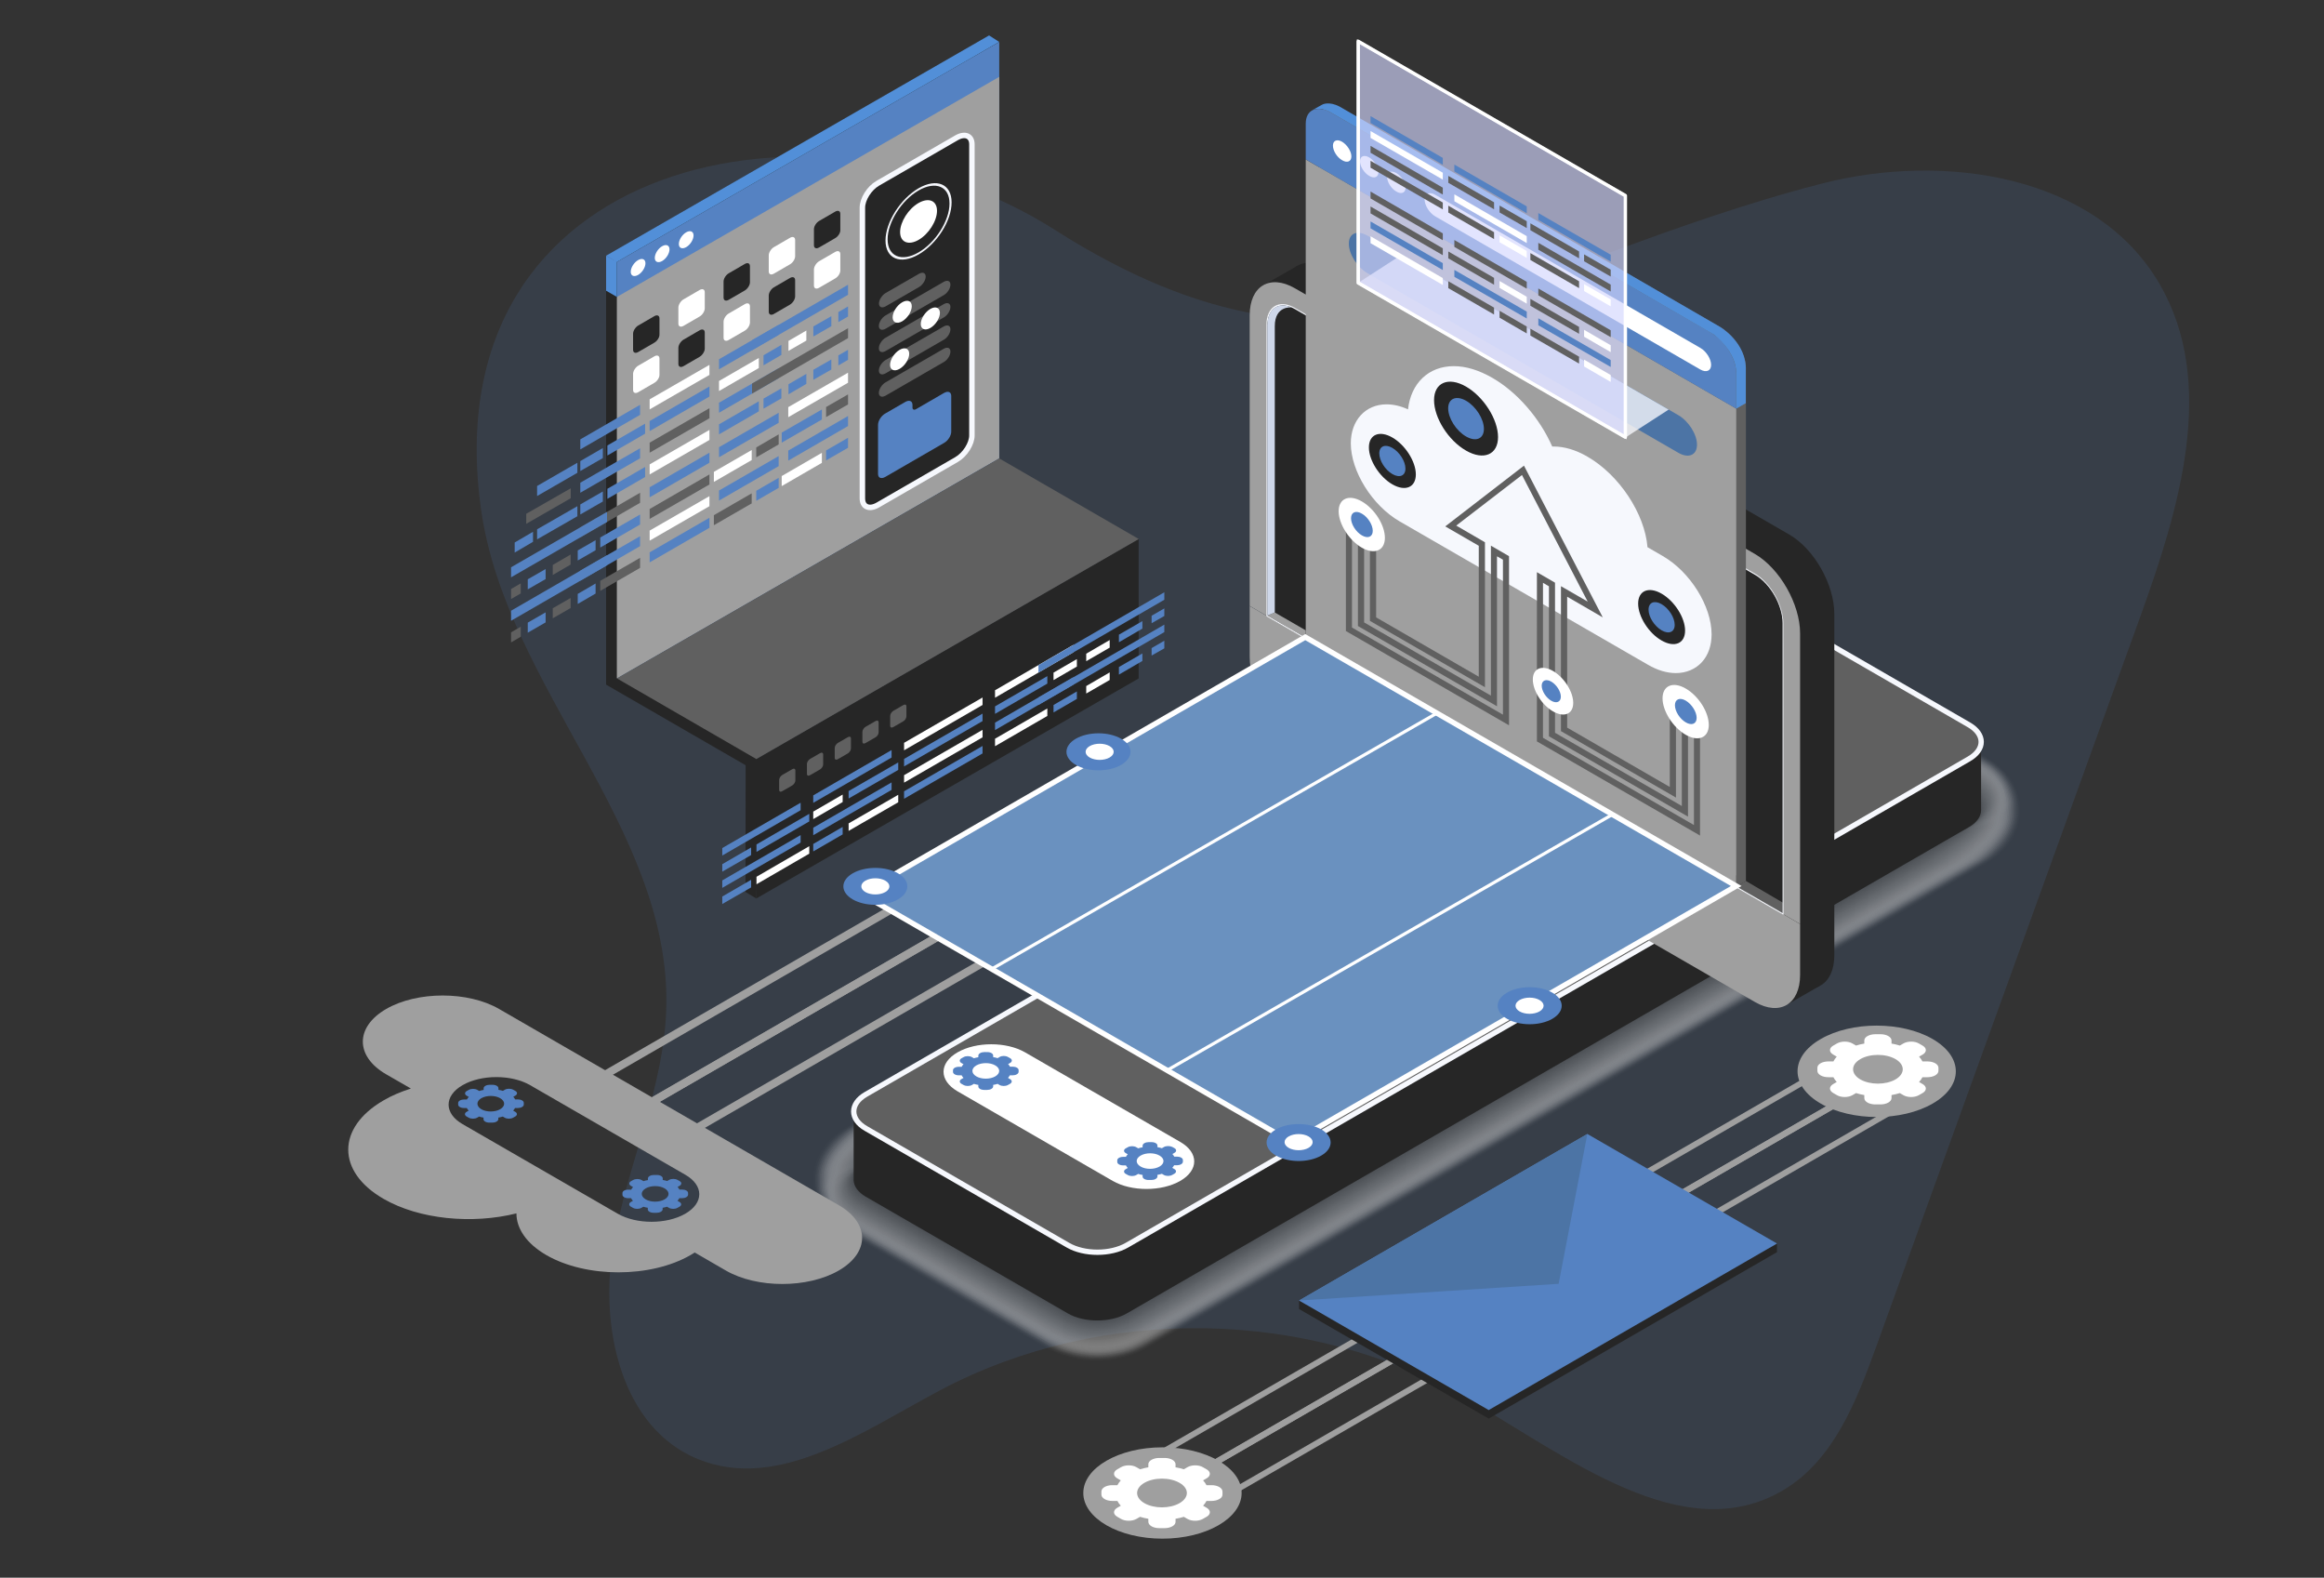 <svg version="1.1" id="Layer_1" xmlns="http://www.w3.org/2000/svg" x="0" y="0" viewBox="0 0 1990.4 1350.8" xml:space="preserve"><rect x="0" y="0" width="1990.4" height="1350.8" fill="#333333" stroke="none"/><style>.st43{fill:#606060}.st44{fill:#9f9f9f}.st45{fill:#fff}.st46{fill:#5582c2}.st47{fill:#262626}.st49{fill:#ced7e9}.st50{fill:#f6f8fd}.st53{fill:#4c74a5}</style><path d="M412 436.1c21.2 151.1 161.5 272.1 158.7 424.7-1.3 70.6-33.9 136.7-45.6 206.4-11.7 69.7 7.1 155.2 72.5 182 69.4 28.4 142.1-24.3 208.4-59.3 138.8-73.1 315-70 451.1 8.2 85.8 49.3 184.9 128.2 270.1 77.8 42.8-25.3 62.6-75.7 79.5-122.4 75.5-208.6 150.9-417.2 226.4-625.7 33.4-92.4 65.9-199.6 16.5-284.6-54.4-93.6-184.9-113-289.7-85.9-266.9 69-401 202.2-656.5 39.5C701 67.8 369.5 133.4 412 436.1z" opacity=".15" fill="#5582c2"/><g opacity=".5"><path d="M939.4 1165.9c-15.6 0-30.9-3.8-42.9-10.8l-173-99.9c-17.8-10.3-28.1-26.7-28.1-45.1 0-18.3 10.2-34.8 28.1-45.1L1084 757l360.5-208.2c12-6.9 27.2-10.8 42.9-10.8 15.6 0 30.9 3.8 42.9 10.8l173 99.9c17.8 10.3 28.1 26.7 28.1 45.1 0 18.3-10.2 34.8-28.1 45.1L1342.8 947l-360.5 208.2c-12.1 6.9-27.3 10.7-42.9 10.7z" fill="#fff" fill-opacity="0"/><path d="M1702.9 649.5c13.1 7.6 21.7 18.6 25.3 30.9 1.3 4.4 1.8 9.2 1.8 13.9 0 17.9-11 34.5-28.4 44.6l-334.7 193.3-25 14.4-359.8 207.7c-3.3 1.9-7.1 3.7-10.8 5.1-9.7 3.7-20.8 5.7-32 5.7-8.5 0-16.9-1.2-24.7-3.4-6.4-1.8-12.7-4.4-18.1-7.5l-172.7-99.7c-13.1-7.6-21.7-18.6-25.3-30.9-1.3-4.4-1.8-9.2-1.8-13.9 0-17.9 11-34.5 28.4-44.6L1060 771.8l25-14.4 359.8-207.7c3.3-1.9 7.1-3.7 10.8-5.1 9.7-3.7 20.8-5.7 32-5.7 8.5 0 16.9 1.2 24.7 3.4 6.4 1.8 12.7 4.4 18.1 7.5l172.5 99.7z" opacity=".024" fill="#fbfbfb"/><path d="M1702.5 650.2c13.1 7.6 21.3 18.7 24.7 30.9 1.2 4.3 1.5 9.1 1.5 13.7 0 17.4-11.9 34.3-28.8 44.1l-334 192.8-25 14.4-359 207.3c-3.2 1.9-7.1 3.7-10.7 5.1-9.7 3.7-20.7 5.7-31.9 5.7-8.5 0-16.8-1.2-24.6-3.4-6.2-1.7-12.8-4.5-18-7.5l-172.3-99.5c-13.1-7.6-21.3-18.7-24.7-30.9-1.2-4.3-1.5-9.1-1.5-13.7 0-17.4 11.9-34.3 28.8-44.1l334-192.8 25-14.4 359-207.3c3.2-1.9 7.1-3.7 10.7-5.1 9.7-3.7 20.7-5.7 31.9-5.7 8.5 0 16.8 1.2 24.6 3.4 6.2 1.7 12.8 4.5 18 7.5l172.3 99.5z" opacity=".049" fill="#f7f7f7"/><path d="M1702.1 650.9c13.2 7.6 20.9 18.8 24.1 30.8 1.1 4.2 1.1 9 1.1 13.5 0 17-12.7 34.1-29.2 43.6l-333.3 192.4-24.9 14.4-358.2 206.8c-3.1 1.8-7.2 3.8-10.7 5.1-9.7 3.7-20.6 5.7-31.8 5.7-8.5 0-16.8-1.3-24.5-3.5-6-1.7-12.9-4.6-17.9-7.6l-172-99.1c-13.2-7.6-20.9-18.8-24.1-30.8-1.1-4.2-1.1-9-1.1-13.5 0-17 12.7-34.1 29.2-43.6l333.3-192.4 24.9-14.4 358.2-206.8c3.1-1.8 7.2-3.8 10.7-5.1 9.7-3.7 20.6-5.7 31.8-5.7 8.5 0 16.8 1.3 24.5 3.5 6 1.7 12.9 4.6 17.9 7.6l172 99.1z" opacity=".073" fill="#f3f3f3"/><path d="M1701.6 651.7c13.2 7.6 20.6 18.9 23.4 30.8 1 4.1.8 9 .8 13.4 0 16.6-13.5 33.8-29.6 43.1l-332.5 192-24.8 14.3-357.4 206.3c-3 1.8-7.2 3.8-10.7 5.1-9.6 3.7-20.6 5.8-31.7 5.7-8.5 0-16.8-1.3-24.5-3.6-5.9-1.7-12.9-4.8-17.9-7.6l-171.5-99c-13.2-7.6-20.6-18.9-23.4-30.8-1-4.1-.8-9-.8-13.4 0-16.6 13.5-33.8 29.6-43.1l332.5-192 24.8-14.3 357.4-206.3c3-1.8 7.2-3.8 10.7-5.1 9.6-3.7 20.6-5.8 31.7-5.7 8.5 0 16.8 1.3 24.5 3.6 5.9 1.7 12.9 4.8 17.9 7.6l171.5 99z" opacity=".098" fill="#efefef"/><path d="M1701.2 652.4c13.2 7.6 20.2 18.9 22.8 30.7.9 4 .5 8.9.5 13.2 0 16.1-14.3 33.6-30 42.7l-331.8 191.6-24.8 14.3-356.6 205.9c-3 1.7-7.3 3.8-10.6 5.1-9.6 3.7-20.5 5.8-31.7 5.7-8.5-.1-16.7-1.4-24.4-3.6-5.7-1.7-13-4.9-17.8-7.6l-171.2-98.8c-13.2-7.6-20.2-18.9-22.8-30.7-.9-4-.5-8.9-.5-13.2 0-16.1 14.3-33.6 30-42.7l331.8-191.6 24.8-14.3 356.6-205.9c3-1.7 7.3-3.8 10.6-5.1 9.6-3.7 20.5-5.8 31.7-5.7 8.5.1 16.7 1.4 24.4 3.6 5.7 1.7 13 4.9 17.8 7.6l171.2 98.8z" opacity=".122" fill="#ececec"/><path d="M1700.8 653.2c13.2 7.6 19.8 19 22.2 30.7.8 3.9.2 8.8.2 13 0 15.7-15.2 33.4-30.4 42.2l-331.1 191.1-24.7 14.3-355.8 205.4c-2.9 1.7-7.4 3.9-10.6 5.1-9.5 3.7-20.5 5.8-31.6 5.7-8.4-.1-16.7-1.4-24.3-3.7-5.5-1.6-13.1-5-17.7-7.7l-171-98.5c-13.2-7.6-19.8-19-22.2-30.7-.8-3.9-.2-8.8-.2-13 0-15.7 15.2-33.4 30.4-42.2l331.1-191.1 24.7-14.3 355.8-205.4c2.9-1.7 7.4-3.9 10.6-5.1 9.5-3.7 20.5-5.8 31.6-5.7 8.4.1 16.7 1.4 24.3 3.7 5.5 1.6 13.1 5 17.7 7.7l171 98.5z" opacity=".146" fill="#e8e8e8"/><path d="M1700.4 653.9c13.3 7.7 19.4 19.1 21.5 30.7.7 3.8-.2 8.8-.2 12.8 0 15.2-16 33.2-30.8 41.7l-330.3 190.7-24.7 14.3-355 205c-2.8 1.6-7.4 3.9-10.6 5.2-9.5 3.7-20.4 5.8-31.5 5.7-8.4-.1-16.7-1.5-24.2-3.7-5.4-1.6-13.1-5.1-17.7-7.7l-170.4-98.4c-13.3-7.7-19.4-19.1-21.5-30.7-.7-3.8.2-8.8.2-12.8 0-15.2 16-33.2 30.8-41.7l330.3-190.7 24.7-14.2 355-205c2.8-1.6 7.4-3.9 10.6-5.2 9.5-3.7 20.4-5.8 31.5-5.7 8.4.1 16.7 1.5 24.2 3.7 5.4 1.6 13.1 5.1 17.7 7.7l170.4 98.3z" opacity=".171" fill="#e4e4e4"/><path d="M1699.9 654.7c13.3 7.7 19 19.1 20.9 30.6.6 3.7-.5 8.7-.5 12.6 0 14.8-16.8 32.9-31.2 41.2l-329.6 190.3-24.6 14.2-354.3 204.5c-2.7 1.6-7.5 4-10.5 5.2-9.5 3.7-20.4 5.8-31.4 5.7-8.4-.1-16.6-1.6-24.2-3.8-5.2-1.6-13.2-5.2-17.6-7.8l-170-98.2c-13.3-7.7-19-19.1-20.9-30.6-.6-3.7.5-8.7.5-12.6 0-14.8 16.8-32.9 31.2-41.2l329.6-190.3 24.6-14.2 354.3-204.5c2.7-1.6 7.5-4 10.5-5.2 9.5-3.7 20.4-5.8 31.4-5.7 8.4.1 16.6 1.6 24.2 3.8 5.2 1.6 13.2 5.2 17.6 7.8l170 98.2z" opacity=".195" fill="#e0e0e0"/><path d="M1699.5 655.4c13.3 7.7 18.6 19.2 20.3 30.6.5 3.6-.8 8.6-.8 12.4 0 14.3-17.6 32.7-31.5 40.7l-329 189.9-24.6 14.2-353.5 204.1c-2.6 1.5-7.6 4-10.5 5.2-9.4 3.7-20.3 5.9-31.3 5.7-8.4-.1-16.6-1.6-24.1-3.9-5.1-1.5-13.3-5.3-17.5-7.8l-169.6-97.9c-13.3-7.7-18.6-19.2-20.3-30.6-.5-3.6.8-8.6.8-12.4 0-14.3 17.6-32.7 31.5-40.7L1068.3 775l24.6-14.2 353.5-204.1c2.6-1.5 7.6-4 10.5-5.2 9.4-3.7 20.3-5.9 31.3-5.7 8.4.1 16.6 1.6 24.1 3.9 5.1 1.5 13.3 5.3 17.5 7.8l169.7 97.9z" opacity=".22" fill="#dcdcdc"/><path d="M1699.1 656.2c13.3 7.7 18.2 19.2 19.6 30.5.5 3.5-1.1 8.6-1.1 12.2 0 13.9-18.4 32.5-31.9 40.3l-328.1 189.5-24.5 14.2-352.7 203.6c-2.5 1.5-7.6 4-10.5 5.2-9.4 3.7-20.3 5.9-31.3 5.7-8.4-.1-16.6-1.7-24-3.9-4.9-1.5-13.3-5.4-17.5-7.8L727.8 1048c-13.3-7.7-18.2-19.2-19.6-30.5-.5-3.5 1.1-8.6 1.1-12.2 0-13.9 18.4-32.5 31.9-40.3l328.1-189.5 24.5-14.2 352.7-203.6c2.6-1.5 7.6-4 10.5-5.2 9.4-3.7 20.3-5.9 31.3-5.7 8.4.1 16.6 1.7 24 3.9 4.9 1.5 13.3 5.4 17.5 7.8l169.3 97.7z" opacity=".244" fill="#d8d8d8"/><path d="M1698.6 656.9c13.3 7.7 19.9 19.2 19 30.5 1 3.3-1.5 8.5-1.5 12.1 0 13.4-19.3 32.2-32.3 39.8l-327.4 189-24.5 14.1L980 1145.6c-2.5 1.4-7.7 4.1-10.4 5.2-9.3 3.7-20.2 5.9-31.2 5.7-8.4-.1-16.5-1.7-24-4-4.7-1.5-13.4-5.6-17.4-7.9l-168.9-97.5c-13.3-7.7-19.9-19.2-19-30.5-1-3.3 1.5-8.5 1.5-12.1 0-13.4 19.3-32.2 32.3-39.8l327.4-189 24.5-14.1 351.9-203.2c2.5-1.4 7.7-4.1 10.4-5.2 9.3-3.7 20.2-5.9 31.2-5.7 8.4.1 16.5 1.7 24 4 4.7 1.5 13.4 5.6 17.4 7.9l168.9 97.5z" opacity=".268" fill="#d4d4d4"/><path d="M1698.2 657.6c13.4 7.7 19.7 19.2 18.4 30.4 1 3.2-1.8 8.4-1.8 11.9 0 13-20.1 32-32.7 39.3l-326.7 188.6-24.4 14.1-351.1 202.7c-2.4 1.4-7.7 4.1-10.4 5.2-9.3 3.7-20.1 5.9-31.1 5.8-8.4-.1-16.5-1.8-23.9-4.1-4.6-1.4-13.5-5.7-17.4-7.9l-168.5-97.3c-13.4-7.7-19.7-19.2-18.4-30.4-1-3.2 1.8-8.4 1.8-11.9 0-13 20.1-32 32.7-39.3l326.7-188.6 24.4-14.1L1447 559.3c2.4-1.4 7.7-4.1 10.4-5.2 9.3-3.7 20.1-5.9 31.1-5.8 8.4.1 16.5 1.8 23.9 4.1 4.6 1.4 13.5 5.7 17.4 7.9l168.4 97.3z" opacity=".293" fill="#d0d0d0"/><path d="M1697.8 658.4c13.4 7.7 19.5 19.3 17.7 30.4.9 3.1-2.1 8.4-2.1 11.7 0 12.5-20.9 31.8-33.1 38.8l-325.9 188.2-24.3 14.1-350.3 202.3c-2.3 1.3-7.8 4.2-10.4 5.2-9.3 3.7-20.1 5.9-31 5.8-8.3-.1-16.4-1.8-23.8-4.1-4.4-1.4-13.6-5.8-17.3-7.9l-168.1-97.1c-13.4-7.7-19.5-19.3-17.7-30.4-.9-3.1 2.1-8.4 2.1-11.7 0-12.5 20.9-31.8 33.1-38.8l325.9-188.2 24.3-14.1 350.3-202.3c2.3-1.3 7.8-4.2 10.4-5.2 9.3-3.7 20.1-5.9 31-5.8 8.3.1 16.4 1.8 23.8 4.1 4.4 1.4 13.6 5.8 17.3 7.9l168.1 97.1z" opacity=".317" fill="#cdcdcd"/><path d="M1697.4 659.1c13.4 7.7 19.3 19.4 17.1 30.4.9 3-2.5 8.3-2.5 11.5 0 12.1-21.7 31.6-33.5 38.3l-325.2 187.8-24.3 14-349.5 201.8c-2.2 1.3-7.9 4.2-10.3 5.2-9.2 3.8-20 6-30.9 5.8-8.3-.2-16.4-1.9-23.7-4.2-4.3-1.4-13.6-5.9-17.2-8l-167.8-96.9c-13.4-7.7-19.3-19.4-17.1-30.4-.9-3 2.5-8.3 2.5-11.5 0-12.1 21.7-31.6 33.5-38.3l325.2-187.8 24.3-14L1447.5 561c2.2-1.3 7.9-4.2 10.3-5.2 9.2-3.8 20-6 30.9-5.8 8.3.2 16.4 1.9 23.7 4.2 4.3 1.4 13.6 5.9 17.2 8l167.8 96.9z" opacity=".342" fill="#c9c9c9"/><path d="M1696.9 659.9c13.4 7.7 19.1 19.4 16.5 30.3.9 2.9-2.8 8.2-2.8 11.3 0 11.6-22.5 31.3-33.9 37.8l-324.5 187.3-24.2 14L979.3 1142c-2.1 1.2-7.9 4.2-10.3 5.2-9.2 3.8-20 6-30.9 5.8-8.3-.2-16.4-1.9-23.7-4.3-4.1-1.3-13.7-6-17.2-8l-167.4-96.6c-13.4-7.7-19.1-19.4-16.5-30.3-.9-2.9 2.8-8.2 2.8-11.3 0-11.6 22.5-31.3 33.9-37.9l324.5-187.3 24.2-14L1447.5 562c2.1-1.2 7.9-4.2 10.3-5.2 9.2-3.8 20-6 30.9-5.8 8.3.2 16.4 1.9 23.7 4.3 4.1 1.3 13.7 6 17.2 8l167.3 96.6z" opacity=".366" fill="#c5c5c5"/><path d="M1696.5 660.6c13.4 7.8 18.9 19.5 15.8 30.3.8 2.8-3.1 8.2-3.1 11.1 0 11.2-23.4 31.1-34.2 37.4l-323.7 186.9-24.2 14-348 200.9c-2.1 1.2-8 4.3-10.3 5.2-9.2 3.8-19.9 6-30.8 5.8-8.3-.2-16.3-2-23.6-4.3-3.9-1.3-13.8-6.1-17.1-8l-167-96.4c-13.4-7.8-18.9-19.5-15.8-30.3-.8-2.8 3.1-8.2 3.1-11.1 0-11.2 23.4-31.1 34.2-37.4l323.7-186.9 24.2-14 348-200.9c2.1-1.2 8-4.3 10.3-5.2 9.2-3.8 19.9-6 30.8-5.8 8.3.2 16.3 2 23.6 4.3 3.9 1.3 13.8 6.1 17.1 8l167 96.4z" opacity=".39" fill="#c1c1c1"/><path d="M1696.1 661.4c13.5 7.8 18.7 19.6 15.2 30.2.8 2.6-3.4 8.1-3.4 10.9 0 10.7-24.2 30.9-34.6 36.9l-323 186.5-24.1 13.9L979 1140.2c-2 1.1-8 4.3-10.2 5.2-9.1 3.8-19.9 6-30.7 5.8-8.3-.2-16.3-2-23.5-4.4-3.8-1.2-13.8-6.2-17-8.1L731 1042.5c-13.5-7.8-18.7-19.6-15.2-30.2-.8-2.6 3.4-8.1 3.4-10.9 0-10.7 24.2-30.9 34.6-36.9l323-186.5 24.1-13.9 347.2-200.4c2-1.1 8-4.3 10.2-5.2 9.1-3.8 19.9-6 30.7-5.8 8.3.2 16.3 2 23.5 4.4 3.8 1.2 13.8 6.2 17 8.1l166.6 96.2z" opacity=".415" fill="#bdbdbd"/><path d="M1695.6 662.1c13.5 7.8 18.5 19.6 14.6 30.2.8 2.5-3.8 8-3.8 10.8 0 10.3-25 30.6-35 36.4l-322.3 186.1-24.1 13.9-346.4 200c-1.9 1.1-8.1 4.4-10.2 5.3-9.1 3.8-19.8 6-30.6 5.8-8.3-.2-16.2-2.1-23.4-4.5-3.6-1.2-13.9-6.3-17-8.1l-166.2-96c-13.5-7.8-18.5-19.6-14.6-30.2-.8-2.5 3.8-8 3.8-10.8 0-10.3 25-30.6 35-36.4l322.3-186.1 24.1-13.9 346.4-200c1.9-1.1 8.1-4.4 10.2-5.3 9.1-3.8 19.8-6 30.6-5.8 8.3.2 16.2 2.1 23.4 4.5 3.6 1.2 13.9 6.3 17 8.1l166.2 96z" opacity=".439" fill="#b9b9b9"/><path d="M1695.2 662.8c13.5 7.8 18.3 19.7 13.9 30.1.7 2.4-4.1 8-4.1 10.6 0 9.8-25.8 30.4-35.4 35.9L1348.1 925l-24 13.9-345.6 199.5c-1.8 1-8.2 4.4-10.2 5.3-9 3.8-19.7 6.1-30.5 5.8-8.3-.2-16.2-2.1-23.4-4.5-3.4-1.2-14-6.5-16.9-8.2L731.6 1041c-13.5-7.8-18.3-19.7-13.9-30.1-.7-2.4 4.1-8 4.1-10.6 0-9.8 25.8-30.4 35.4-35.9l321.5-185.6 24-13.9 345.6-199.5c1.8-1 8.2-4.4 10.2-5.3 9-3.8 19.7-6.1 30.5-5.8 8.3.2 16.2 2.1 23.4 4.5 3.4 1.2 14 6.5 16.9 8.2l165.9 95.8z" opacity=".463" fill="#b5b5b5"/><path d="M1694.8 663.6c13.5 7.8 18.1 19.8 13.3 30.1.7 2.3-4.4 7.9-4.4 10.4 0 9.4-26.7 30.2-35.8 35.4l-320.8 185.2-24 13.8-344.8 199.1c-1.7 1-8.2 4.5-10.1 5.3-9 3.8-19.7 6.1-30.5 5.8-8.2-.2-16.2-2.2-23.3-4.6-3.3-1.1-14-6.6-16.8-8.2l-165.5-95.5c-13.5-7.8-18.1-19.8-13.3-30.1-.7-2.3 4.4-7.9 4.4-10.4 0-9.4 26.7-30.2 35.8-35.4l320.8-185.2 24-13.8 344.8-199.1c1.7-1 8.2-4.5 10.1-5.3 9-3.8 19.7-6.1 30.5-5.8 8.2.2 16.2 2.2 23.3 4.6 3.3 1.1 14 6.6 16.8 8.2l165.5 95.5z" opacity=".488" fill="#b1b1b1"/><path d="M1694.4 664.3c13.5 7.8 17.9 19.8 12.7 30.1.7 2.2-4.7 7.8-4.7 10.2 0 8.9-27.5 29.9-36.2 35L1346 924.3l-23.9 13.8-344 198.6c-1.6.9-8.3 4.5-10.1 5.3-9 3.8-19.6 6.1-30.4 5.8-8.2-.2-16.1-2.2-23.2-4.7-3.1-1.1-14.1-6.7-16.8-8.2l-165.1-95.3c-13.5-7.8-17.9-19.8-12.7-30.1-.7-2.2 4.7-7.8 4.7-10.2 0-8.9 27.5-29.9 36.2-35l320.1-184.8 23.9-13.8 344-198.6c1.6-.9 8.3-4.5 10.1-5.3 9-3.8 19.6-6.1 30.4-5.8 8.2.2 16.1 2.2 23.2 4.7 3.1 1.1 14.1 6.7 16.8 8.2l165.2 95.4z" opacity=".512" fill="#aeaeae"/><path d="M1693.9 665.1c13.6 7.8 17.7 19.9 12 30 .6 2.1-5.1 7.8-5.1 10 0 8.5-28.3 29.7-36.6 34.5L1345 924l-23.8 13.8L978 1136c-1.6.9-8.3 4.5-10.1 5.3-8.9 3.8-19.6 6.1-30.3 5.8-8.2-.2-16.1-2.3-23.2-4.7-3-1-14.2-6.8-16.7-8.3L733 1039c-13.6-7.8-17.7-19.9-12-30-.6-2.1 5.1-7.8 5.1-10 0-8.5 28.3-29.7 36.6-34.5L1081.8 780l23.8-13.8L1448.8 568c1.6-.9 8.3-4.5 10.1-5.3 8.9-3.8 19.6-6.1 30.3-5.8 8.2.2 16.1 2.3 23.2 4.7 3 1 14.2 6.8 16.7 8.3l164.8 95.2z" opacity=".537" fill="#aaa"/><path d="M1693.5 665.8c13.6 7.8 17.5 20 11.4 30 .6 2-5.4 7.7-5.4 9.8 0 8.1-29.1 29.5-36.9 34l-318.6 184-23.8 13.7L977.7 1135c-1.5.9-8.4 4.6-10 5.3-8.9 3.8-19.5 6.2-30.2 5.8-8.2-.3-16.1-2.3-23.1-4.8-2.8-1-14.2-6.9-16.6-8.3l-164.4-94.9c-13.6-7.8-17.5-20-11.4-30-.6-2 5.4-7.7 5.4-9.8 0-8.1 29.1-29.5 36.9-34l318.6-183.9 23.8-13.7L1449.1 569c1.5-.9 8.4-4.6 10.1-5.3 8.9-3.8 19.5-6.2 30.2-5.8 8.2.3 16.1 2.3 23.1 4.8 2.8 1 14.2 6.9 16.6 8.3l164.4 94.8z" opacity=".561" fill="#a6a6a6"/><path d="M1693.1 666.6c13.6 7.9 17.3 20 10.8 29.9.6 1.9-5.7 7.6-5.7 9.6 0 7.6-29.9 29.3-37.3 33.5L1343 923.1l-23.7 13.7-341.7 197.3c-1.4.8-8.5 4.6-10 5.3-8.8 3.8-19.5 6.2-30.1 5.8-8.2-.3-16-2.4-23-4.8-2.6-.9-14.3-7-16.6-8.3l-164-94.7c-13.6-7.9-17.3-20-10.8-29.9-.6-1.9 5.7-7.6 5.7-9.6 0-7.6 29.9-29.3 37.3-33.5L1084 780.9l23.7-13.7 341.7-197.3c1.4-.8 8.5-4.6 10-5.3 8.8-3.8 19.5-6.2 30.1-5.8 8.2.3 16 2.4 23 4.8 2.6.9 14.3 7 16.6 8.3l164 94.7z" opacity=".585" fill="#a2a2a2"/><path d="M1692.6 667.3c13.6 7.9 17.1 20.1 10.1 29.9.5 1.8-6 7.6-6 9.5 0 7.2-30.8 29-37.7 33l-317.1 183.1-23.7 13.7-340.9 196.8c-1.3.8-8.5 4.7-10 5.3-8.8 3.8-19.4 6.2-30.1 5.8-8.2-.3-16-2.4-22.9-4.9-2.5-.9-14.4-7.1-16.5-8.4l-163.6-94.5c-13.6-7.9-17.1-20.1-10.1-29.9-.5-1.8 6-7.6 6-9.5 0-7.2 30.8-29 37.7-33l317.2-183 23.7-13.7 340.9-196.8c1.3-.8 8.5-4.7 10-5.3 8.8-3.8 19.4-6.2 30.1-5.8 8.2.3 16 2.4 22.9 4.9 2.5.9 14.4 7.1 16.5 8.4l163.5 94.4z" opacity=".61" fill="#9e9e9e"/><path d="M1692.2 668c13.7 7.9 16.9 20.2 9.5 29.8.5 1.7-6.4 7.5-6.4 9.3 0 6.7-31.6 28.8-38.1 32.6l-316.4 182.7-23.6 13.6-340.1 196.4c-1.2.7-8.6 4.7-9.9 5.3-8.8 3.8-19.4 6.2-30 5.8-8.2-.3-15.9-2.5-22.9-5-2.3-.8-14.5-7.2-16.5-8.4l-163.2-94.2c-13.7-7.9-16.9-20.2-9.5-29.8-.5-1.7 6.4-7.5 6.4-9.3 0-6.7 31.6-28.8 38.1-32.6L1086 781.6l23.6-13.6 340.1-196.4c1.2-.7 8.6-4.7 10-5.3 8.8-3.8 19.4-6.2 30-5.8 8.2.3 15.9 2.5 22.9 5 2.3.8 14.5 7.2 16.5 8.4l163.1 94.1z" opacity=".634" fill="#9a9a9a"/><path d="M1691.8 668.8c13.7 7.9 16.7 20.2 8.9 29.8.5 1.5-6.7 7.4-6.7 9.1 0 6.3-32.4 28.6-38.5 32.1L1339.8 922l-23.6 13.6-339.3 195.9c-1.2.7-8.6 4.8-9.9 5.3-8.7 3.8-19.3 6.2-29.9 5.9-8.1-.3-15.9-2.5-22.8-5-2.2-.8-14.5-7.4-16.4-8.4l-162.8-94c-13.7-7.9-16.7-20.2-8.9-29.8-.5-1.5 6.7-7.4 6.7-9.1 0-6.3 32.4-28.6 38.5-32.1L1087 782l23.6-13.6 339.3-195.9c1.2-.7 8.6-4.8 9.9-5.3 8.7-3.8 19.3-6.2 29.9-5.9 8.1.3 15.9 2.5 22.8 5 2.2.8 14.5 7.4 16.4 8.4l162.9 94.1z" opacity=".658" fill="#969696"/><path d="M1691.4 669.5c13.7 7.9 16.5 20.3 8.2 29.8.4 1.4-7 7.4-7 8.9 0 5.8-33.2 28.3-38.9 31.6l-314.9 181.8-23.5 13.6-338.5 195.5c-1.1.6-8.7 4.8-9.9 5.3-8.7 3.8-19.2 6.3-29.8 5.9-8.1-.3-15.8-2.6-22.7-5.1-2-.7-14.6-7.5-16.3-8.5l-162.5-93.8c-13.7-7.9-16.5-20.3-8.2-29.8-.4-1.4 7-7.4 7-8.9 0-5.8 33.2-28.3 38.9-31.6l314.9-181.8 23.5-13.6 338.5-195.4c1.1-.6 8.7-4.8 9.9-5.3 8.7-3.8 19.2-6.3 29.8-5.9 8.1.3 15.8 2.6 22.7 5.1 2 .7 14.6 7.5 16.3 8.5l162.5 93.7z" opacity=".683" fill="#929292"/><path d="M1690.9 670.3c13.7 7.9 16.3 20.3 7.6 29.7.4 1.3-7.3 7.3-7.3 8.7 0 5.4-34 28.1-39.3 31.1l-314.2 181.4-23.5 13.5-337.7 195c-1 .6-8.8 4.9-9.9 5.3-8.7 3.8-19.2 6.3-29.7 5.9-8.1-.3-15.8-2.6-22.6-5.2-1.9-.7-14.7-7.6-16.3-8.5l-162.1-93.6c-13.7-7.9-16.3-20.3-7.6-29.7-.4-1.3 7.3-7.3 7.3-8.7 0-5.4 34-28.1 39.3-31.1l314.2-181.4 23.5-13.5 337.7-195c1-.6 8.8-4.9 9.9-5.3 8.7-3.8 19.2-6.3 29.7-5.9 8.1.3 15.8 2.6 22.6 5.2 1.9.7 14.7 7.6 16.3 8.5l162.1 93.6z" opacity=".707" fill="#8f8f8f"/><path d="M1690.5 671c13.7 7.9 16.1 20.4 7 29.7.4 1.2-7.7 7.2-7.7 8.5 0 4.9-34.9 27.9-39.7 30.6l-313.5 181-23.4 13.5-337 194.5c-.9.5-8.8 4.9-9.8 5.4-8.6 3.8-19.1 6.3-29.7 5.9-8.1-.3-15.8-2.7-22.6-5.2-1.7-.6-14.7-7.7-16.2-8.5L736.3 1033c-13.7-7.9-16.1-20.4-7-29.7-.4-1.2 7.7-7.2 7.7-8.5 0-4.9 34.9-27.9 39.7-30.6l313.5-181 23.4-13.5 337-194.5c.9-.5 8.8-4.9 9.8-5.4 8.6-3.8 19.1-6.3 29.7-5.9 8.1.3 15.8 2.7 22.6 5.2 1.7.6 14.7 7.7 16.2 8.5l161.6 93.4z" opacity=".732" fill="#8b8b8b"/><path d="M1690.1 671.8c13.8 7.9 16 20.5 6.3 29.6.3 1.1-8 7.2-8 8.3 0 4.5-35.7 27.6-40 30.2l-312.7 180.6-23.3 13.5-336.3 194c-.8.5-8.9 5-9.8 5.4-8.6 3.8-19.1 6.3-29.6 5.9-8.1-.3-15.7-2.7-22.5-5.3-1.5-.6-14.8-7.8-16.1-8.6l-161.3-93.1c-13.8-7.9-16-20.5-6.3-29.6-.3-1.1 8-7.2 8-8.3 0-4.5 35.7-27.6 40-30.2l312.7-180.6 23.3-13.5L1450.7 576c.8-.5 8.9-5 9.8-5.4 8.6-3.8 19.1-6.3 29.6-5.9 8.1.3 15.7 2.7 22.5 5.3 1.5.6 14.8 7.8 16.1 8.6l161.4 93.2z" opacity=".756" fill="#878787"/><path d="M1689.6 672.5c13.8 8 15.8 20.5 5.7 29.6.3 1-8.3 7.1-8.3 8.2 0 4-36.5 27.4-40.4 29.7l-312 180.1-23.3 13.4-335.4 193.6c-.7.4-8.9 5-9.8 5.4-8.5 3.8-19 6.3-29.5 5.9-8.1-.4-15.7-2.8-22.4-5.4-1.4-.5-14.9-7.9-16.1-8.6l-161-92.9c-13.8-8-15.8-20.5-5.7-29.6-.3-1 8.3-7.1 8.3-8.2 0-4 36.5-27.4 40.4-29.7l312-180.1 23.3-13.4 335.4-193.6c.7-.4 8.9-5 9.8-5.4 8.5-3.8 19-6.3 29.5-5.9 8.1.4 15.7 2.8 22.4 5.4 1.4.5 14.9 7.9 16.1 8.6l161 92.9z" opacity=".78" fill="#838383"/><path d="M1689.2 673.2c13.8 8 15.6 20.6 5.1 29.5.3.9-8.6 7-8.6 8 0 3.6-37.3 27.2-40.8 29.2l-311.3 179.7-23.2 13.4-334.6 193.2c-.7.4-9 5.1-9.7 5.4-8.5 3.8-19 6.4-29.4 5.9-8.1-.4-15.6-2.8-22.4-5.4-1.2-.5-14.9-8-16-8.7l-160.6-92.7c-13.8-8-15.6-20.6-5.1-29.5-.3-.9 8.6-7 8.6-8 0-3.6 37.3-27.2 40.8-29.2l311.3-179.7 23.2-13.4 334.6-193.2c.7-.4 9-5.1 9.7-5.4 8.5-3.8 19-6.4 29.4-5.9 8.1.4 15.6 2.8 22.4 5.4 1.2.5 14.9 8 16 8.7l160.6 92.7z" opacity=".805" fill="#7f7f7f"/><path d="M1688.8 674c13.8 8 15.4 20.7 4.4 29.5.2.8-9 7-9 7.8 0 3.1-38.2 27-41.2 28.7l-310.5 179.3-23.2 13.4-333.8 192.7c-.6.3-9.1 5.1-9.7 5.4-8.5 3.9-18.9 6.4-29.4 5.9-8-.4-15.6-2.9-22.3-5.5-1.1-.4-15-8.2-15.9-8.7L738.1 1030c-13.8-8-15.4-20.7-4.4-29.5-.2-.8 9-7 9-7.8 0-3.1 38.2-27 41.2-28.7l310.5-179.3 23.2-13.4 333.8-192.7c.6-.3 9.1-5.1 9.7-5.4 8.5-3.9 18.9-6.4 29.4-5.9 8 .4 15.6 2.9 22.3 5.5 1.1.4 15 8.2 15.9 8.7l160.1 92.5z" opacity=".829" fill="#7b7b7b"/><path d="M1688.3 674.7c13.8 8 15.2 20.7 3.8 29.5.2.7-9.3 6.9-9.3 7.6 0 2.7-39 26.7-41.6 28.2l-309.8 178.9-23.1 13.4-333 192.3c-.5.3-9.1 5.2-9.7 5.4-8.4 3.9-18.8 6.4-29.3 5.9-8-.4-15.6-2.9-22.2-5.6-.9-.4-15.1-8.3-15.9-8.7l-159.8-92.3c-13.8-8-15.2-20.7-3.8-29.5-.2-.7 9.3-6.9 9.3-7.6 0-2.7 39-26.7 41.6-28.2l309.8-178.9 23.1-13.4 333-192.3c.5-.3 9.1-5.2 9.7-5.4 8.4-3.9 18.8-6.4 29.3-5.9 8 .4 15.6 2.9 22.2 5.6.9.4 15.1 8.3 15.9 8.7l159.8 92.3z" opacity=".854" fill="#777"/><path d="M1687.9 675.5c13.9 8 15 20.8 3.2 29.4.2.6-9.6 6.8-9.6 7.4 0 2.2-39.8 26.5-42 27.8l-309.1 178.4-23.1 13.3-332.2 191.8c-.4.2-9.2 5.2-9.6 5.4-8.4 3.9-18.8 6.4-29.2 5.9-8-.4-15.5-3-22.1-5.6-.8-.3-15.1-8.4-15.8-8.8L739 1028.4c-13.9-8-15-20.8-3.2-29.4-.2-.6 9.6-6.8 9.6-7.4 0-2.2 39.8-26.5 42-27.8l309.1-178.4 23.1-13.3 332.2-191.8c.4-.2 9.2-5.2 9.6-5.4 8.4-3.9 18.8-6.4 29.2-5.9 8 .4 15.5 3 22.1 5.6.8.3 15.1 8.4 15.8 8.8l159.4 92.1z" opacity=".878" fill="#737373"/><path d="M1687.5 676.2c13.9 8 14.8 20.9 2.5 29.4.1.4-9.9 6.8-9.9 7.2 0 1.8-40.6 26.3-42.4 27.3l-308.3 178-23 13.3-331.5 191.4c-.3.2-9.2 5.3-9.6 5.4-8.4 3.9-18.7 6.4-29.1 5.9-8-.4-15.5-3-22.1-5.7-.6-.2-15.2-8.5-15.7-8.8l-159.1-91.8c-13.9-8-14.8-20.9-2.5-29.4-.1-.4 9.9-6.8 9.9-7.2 0-1.8 40.6-26.3 42.4-27.3l308.3-178 23-13.3 331.5-191.4c.3-.2 9.2-5.3 9.6-5.4 8.4-3.9 18.7-6.4 29.1-5.9 8 .4 15.5 3 22.1 5.7.6.2 15.2 8.5 15.7 8.8l159.1 91.8z" opacity=".902" fill="#707070"/><path d="M1687.1 677c13.9 8 14.6 20.9 1.9 29.3.1.3-10.3 6.7-10.3 7 0 1.3-41.4 26-42.7 26.8l-307.6 177.6-23 13.3-330.7 190.9c-.2.1-9.3 5.3-9.6 5.4-8.3 3.9-18.7 6.5-29 5.9-8-.4-15.4-3.1-22-5.8-.5-.2-15.3-8.6-15.7-8.8L739.8 1027c-13.9-8-14.6-20.9-1.9-29.3-.1-.3 10.3-6.7 10.3-7 0-1.3 41.4-26 42.7-26.8l307.6-177.6 23-13.3 330.7-190.9c.2-.1 9.3-5.3 9.6-5.4 8.3-3.9 18.7-6.5 29-5.9 8 .4 15.4 3.1 22 5.8.5.2 15.3 8.6 15.7 8.8l158.6 91.6z" opacity=".927" fill="#6c6c6c"/><path d="M1686.6 677.7c13.9 8 14.4 21 1.3 29.3.1.2-10.6 6.6-10.6 6.9 0 .9-42.3 25.8-43.1 26.3l-306.9 177.2-22.9 13.2L974.5 1121c-.2.1-9.3 5.4-9.5 5.4-8.3 3.9-18.6 6.5-29 5.9-8-.4-15.4-3.1-21.9-5.8-.3-.1-15.4-8.7-15.6-8.9l-158.3-91.4c-13.9-8-14.4-21-1.3-29.3-.1-.2 10.6-6.6 10.6-6.9 0-.9 42.3-25.8 43.1-26.3l306.9-177.2 22.9-13.2L1452.3 583c.2-.1 9.3-5.4 9.5-5.4 8.3-3.9 18.6-6.5 29-5.9 8 .4 15.4 3.1 21.9 5.8.3.1 15.4 8.7 15.6 8.9l158.3 91.3z" opacity=".951" fill="#686868"/><path d="M1686.2 678.4c13.9 8.1 14.2 21.1.6 29.2 0 .1-10.9 6.6-10.9 6.7 0 .4-43.1 25.6-43.5 25.8l-306.1 176.7-22.8 13.2-329.1 190c-.1 0-9.4 5.4-9.5 5.4-8.3 3.9-18.6 6.5-28.9 5.9-8-.4-15.3-3.2-21.9-5.9-.2-.1-15.4-8.8-15.6-8.9l-157.9-91.2c-13.9-8.1-14.2-21.1-.6-29.2 0-.1 10.9-6.6 10.9-6.7 0-.4 43.1-25.6 43.5-25.8L1100.6 787l22.8-13.2 329.1-190c.1 0 9.4-5.4 9.5-5.4 8.3-3.9 18.6-6.5 28.9-5.9 8 .4 15.3 3.2 21.9 5.9.2.1 15.4 8.8 15.6 8.9l157.8 91.1z" opacity=".976" fill="#646464"/><path class="st43" d="M741.1 1024.8l173 99.9c14 8.1 36.6 8.1 50.6 0l360.5-208.2 360.5-208.2c14-8.1 14-21.1 0-29.2l-173-99.9c-14-8.1-36.6-8.1-50.6 0l-360.5 208.2-360.5 208.2c-14 8.1-14 21.1 0 29.2z"/></g><path class="st44" d="M1631.1 908.5l34.3 19.8-635.5 366.9-34.3-19.8 635.5-366.9zm24.1 19.8l-24.1-13.9-625.3 361 24.1 13.9 625.3-361z"/><path class="st44" d="M1600.7 891l35.5 20.5-635.5 366.9-35.5-20.5L1600.7 891zm25.3 20.4l-25.3-14.6-625.3 361 25.3 14.6 625.3-361z"/><ellipse class="st44" cx="995.6" cy="1278.3" rx="67.8" ry="39.1"/><path class="st44" d="M1655.2 889.6c26.5 15.3 26.5 40.1 0 55.3-26.5 15.3-69.4 15.3-95.8 0-26.5-15.3-26.5-40.1 0-55.3 26.4-15.3 69.3-15.3 95.8 0z"/><path class="st45" d="M1630.2 893.4l-3.1 1.8c-2.3-.7-4.6-1.3-7.1-1.7v-2.6c0-3-4.2-5.4-9.3-5.4h-4.7c-2.5 0-4.8.6-6.6 1.6-1.8 1-2.7 2.4-2.7 3.8v2.6c-2.4.4-4.8 1-7.1 1.7l-3.1-1.8c-3.6-2.1-9.5-2.1-13.2 0l-3.3 1.9c-3.6 2.1-3.6 5.5 0 7.6l3.1 1.8c-1.2 1.3-2.2 2.7-2.9 4.1h-4.4c-5.2 0-9.3 2.4-9.3 5.4v2.7c0 3 4.2 5.4 9.3 5.4h4.4c.7 1.4 1.7 2.8 2.9 4.1l-3.1 1.8c-3.6 2.1-3.6 5.5 0 7.6l3.3 1.9c3.6 2.1 9.5 2.1 13.2 0l3.1-1.8c2.3.7 4.6 1.3 7.1 1.7v2.6c0 3 4.2 5.4 9.3 5.4h4.7c2.5 0 4.8-.6 6.6-1.6 1.7-1 2.7-2.4 2.7-3.8v-2.6c2.4-.4 4.8-1 7.1-1.7l3.1 1.8c3.6 2.1 9.5 2.1 13.2 0l3.3-1.9c3.6-2.1 3.6-5.5 0-7.6l-3.1-1.8c1.2-1.3 2.2-2.7 2.9-4.1h4.4c2.5 0 4.8-.6 6.6-1.6 1.7-1 2.7-2.4 2.7-3.8v-2.7c0-3-4.2-5.4-9.3-5.4h-4.4c-.7-1.4-1.7-2.8-2.9-4.1l3.1-1.8c3.6-2.1 3.6-5.5 0-7.6l-3.3-1.9c-3.6-2.1-9.5-2.1-13.2 0zm-6.8 30.8c-8.3 4.8-21.8 4.8-30.1 0s-8.3-12.6 0-17.4c8.3-4.8 21.8-4.8 30.1 0s8.3 12.6 0 17.4zm-606.4 332l-3.1 1.8c-2.3-.7-4.6-1.3-7.1-1.7v-2.6c0-3-4.2-5.4-9.3-5.4h-4.7c-2.5 0-4.8.6-6.6 1.6-1.8 1-2.7 2.4-2.7 3.8v2.6c-2.4.4-4.8 1-7.1 1.7l-3.1-1.8c-3.6-2.1-9.5-2.1-13.2 0l-3.3 1.9c-3.6 2.1-3.6 5.5 0 7.6l3.1 1.8c-1.2 1.3-2.2 2.7-2.9 4.1h-4.4c-5.2 0-9.3 2.4-9.3 5.4v2.7c0 3 4.2 5.4 9.3 5.4h4.4c.7 1.4 1.7 2.8 2.9 4.1l-3.1 1.8c-3.6 2.1-3.6 5.5 0 7.6l3.3 1.9c3.6 2.1 9.5 2.1 13.2 0l3.1-1.8c2.3.7 4.6 1.3 7.1 1.7v2.6c0 3 4.2 5.4 9.3 5.4h4.7c2.5 0 4.8-.6 6.6-1.6 1.8-1 2.7-2.4 2.7-3.8v-2.6c2.4-.4 4.8-1 7.1-1.7l3.1 1.8c3.6 2.1 9.5 2.1 13.2 0l3.3-1.9c3.6-2.1 3.6-5.5 0-7.6l-3.1-1.8c1.2-1.3 2.2-2.7 2.9-4.1h4.4c2.5 0 4.8-.6 6.6-1.6 1.8-1 2.7-2.4 2.7-3.8v-2.7c0-3-4.2-5.4-9.3-5.4h-4.4c-.7-1.4-1.7-2.8-2.9-4.1l3.1-1.8c3.6-2.1 3.6-5.5 0-7.6l-3.3-1.9c-3.6-2.1-9.5-2.1-13.2 0zm-6.8 30.8c-8.3 4.8-21.8 4.8-30.1 0s-8.3-12.6 0-17.4 21.8-4.8 30.1 0c8.4 4.8 8.4 12.6 0 17.4z"/><path class="st44" d="M1368 472l45.4 26.2-840.9 485.5-45.4-26.2L1368 472zm31.8 26.2l-31.9-18.4-827.3 477.7 31.9 18.4 827.3-477.7z"/><path class="st44" d="M1327.8 448.8l46.9 27.1-840.8 485.5-46.9-27.1 840.8-485.5zm33.4 27.1l-33.4-19.3-827.3 477.7 33.4 19.3 827.3-477.7z"/><path class="st46" d="M392.4 944.3v1.5c0 1.6 2.2 2.9 5 2.9h2.4c.4.8.9 1.5 1.6 2.2l-1.7 1c-2 1.1-2 3 0 4.1l1.8 1c2 1.1 5.1 1.1 7.1 0l1.7-1c1.2.4 2.5.7 3.8.9v1.4c0 1.6 2.2 2.9 5 2.9h2.6c1.3 0 2.6-.3 3.6-.9.9-.5 1.5-1.3 1.5-2v-1.4c1.3-.2 2.6-.5 3.8-.9l1.7 1c2 1.1 5.1 1.1 7.1 0l1.8-1c2-1.1 2-3 0-4.1l-1.7-1c.6-.7 1.2-1.4 1.6-2.2h2.4c1.3 0 2.6-.3 3.6-.9.9-.5 1.5-1.3 1.5-2.1v-1.5c0-1.6-2.3-2.9-5-2.9h-2.4c-.4-.8-.9-1.5-1.6-2.2l1.7-1c2-1.1 2-3 0-4.1l-1.8-1c-2-1.1-5.1-1.1-7.1 0l-1.7 1c-1.2-.4-2.5-.7-3.8-.9v-1.4c0-1.6-2.2-2.9-5-2.9h-2.6c-1.3 0-2.6.3-3.6.9-.9.5-1.5 1.3-1.5 2.1v1.4c-1.3.2-2.6.5-3.8.9l-1.7-1c-2-1.1-5.1-1.1-7.1 0l-1.8 1c-2 1.1-2 3 0 4.1l1.7 1c-.7.7-1.2 1.4-1.6 2.2h-2.4c-2.9 0-5.1 1.3-5.1 2.9zm19.8-4c4.5-2.6 11.8-2.6 16.2 0 4.5 2.6 4.5 6.8 0 9.4-4.5 2.6-11.8 2.6-16.2 0-4.4-2.6-4.4-6.8 0-9.4zm120.9 81.2v1.5c0 1.6 2.2 2.9 5 2.9h2.4c.4.8.9 1.5 1.6 2.2l-1.7 1c-2 1.1-2 3 0 4.1l1.8 1c2 1.1 5.1 1.1 7.1 0l1.7-1c1.2.4 2.5.7 3.8.9v1.4c0 1.6 2.2 2.9 5 2.9h2.6c1.3 0 2.6-.3 3.6-.9.9-.5 1.5-1.3 1.5-2v-1.4c1.3-.2 2.6-.5 3.8-.9l1.7 1c2 1.1 5.1 1.1 7.1 0l1.8-1c2-1.1 2-3 0-4.1l-1.7-1c.7-.7 1.2-1.4 1.6-2.2h2.4c1.3 0 2.6-.3 3.6-.9.9-.5 1.5-1.3 1.5-2.1v-1.5c0-1.6-2.3-2.9-5-2.9h-2.4c-.4-.8-.9-1.5-1.6-2.2l1.7-1c2-1.1 2-3 0-4.1l-1.8-1c-2-1.1-5.1-1.1-7.1 0l-1.7 1c-1.2-.4-2.5-.7-3.8-.9v-1.4c0-1.6-2.2-2.9-5-2.9H560c-1.3 0-2.6.3-3.6.9-.9.5-1.5 1.3-1.5 2.1v1.4c-1.3.2-2.6.5-3.8.9l-1.7-1c-2-1.1-5.1-1.1-7.1 0l-1.8 1c-2 1.1-2 3 0 4.1l1.7 1c-.7.7-1.2 1.4-1.6 2.2h-2.4c-2.9-.1-5.1 1.2-5.1 2.9zm19.9-4c4.5-2.6 11.8-2.6 16.2 0 4.5 2.6 4.5 6.8 0 9.4s-11.8 2.6-16.2 0c-4.5-2.6-4.5-6.8 0-9.4z"/><path class="st47" d="M1671.2 634.7l-25.6 20.8-132.3-76.4c-14-8.1-36.6-8.1-50.6 0L783.2 971.4l-1.6-3.5-50.5-16.5v59.3c.3 5.1 3.8 10.1 10.4 13.9l173 99.9c14 8.1 36.6 8.1 50.6 0l721.1-416.3c7-4 10.5-9.3 10.5-14.6v-58.4l-25.5-.5z"/><path class="st43" d="M741.6 966.2l173 99.9c14 8.1 36.6 8.1 50.6 0l721.1-416.3c14-8.1 14-21.1 0-29.2l-173-99.9c-14-8.1-36.6-8.1-50.6 0L741.6 937c-13.9 8.1-13.9 21.2 0 29.2z"/><path d="M741.6 966.2l173 99.9c14 8.1 36.6 8.1 50.6 0l721.1-416.3c14-8.1 14-21.1 0-29.2l-173-99.9c-14-8.1-36.6-8.1-50.6 0L741.6 937c-13.9 8.1-13.9 21.2 0 29.2z" fill="none" stroke="#f6f8fd" stroke-width="4.552" stroke-miterlimit="10"/><path class="st47" d="M1531 859.9l27.4-15.7-15.1-23.5-22.3 7.8z"/><path class="st49" d="M1171.3 735.7l137.1 79.2c12.8 7.4 33.5 7.4 46.3 0l51.9-29.9c12.8-7.4 12.8-19.4 0-26.7L1269.4 679c-12.8-7.4-33.5-7.4-46.3 0l-51.9 29.9c-12.7 7.4-12.7 19.4.1 26.8z"/><path class="st47" d="M1532.3 457.6l-394-227.5c-21.4-12.3-38.7-1.9-38.7 23.2v292.3c0 25.1 17.4 55.6 38.7 68l394 227.5c21.4 12.3 38.7 1.9 38.7-23.2V525.6c0-25.2-17.3-55.7-38.7-68z"/><path class="st47" d="M1080.7 245l30-17.2 10.5 14.6-21.7 9.9z"/><path class="st44" d="M1085 278.6c0-15.5 10.8-22 24-14.4l394 227.5c13.2 7.6 24 26.6 24 42.1v248.8l14.7 8.5V542.3c0-25.1-17.4-55.6-38.7-68l-394-227.5c-21.4-12.3-38.7-1.9-38.7 23.2v248.8l14.7 8.5V278.6z"/><path class="st47" d="M1503.1 491.7l-394-227.5c-13.2-7.6-24-1.1-24 14.4v248.8l442 255.2V533.8c-.1-15.6-10.8-34.5-24-42.1z"/><path class="st44" d="M1527 782.6l-442-255.2-14.7-8.5v43.5c0 25.1 17.4 55.6 38.7 68l394 227.5c21.4 12.3 38.7 1.9 38.7-23.2v-43.5l-14.7-8.6z"/><path class="st47" d="M1312.3 705.3l-15.2-8.8c-4.5-2.6-8.2-8.4-8.2-12.9v-1.4c0-4.5 3.7-6.1 8.2-3.5l15.2 8.8c4.5 2.6 8.2 8.4 8.2 12.9v1.4c-.1 4.5-3.7 6.1-8.2 3.5z"/><path class="st43" d="M1527 782.6l-40-23.7 8.3-4.6 31.7 18.6z"/><path class="st44" d="M1085.5 527.1l6.3-2.7 26.5 15.3v6.4z"/><path class="st50" d="M1527.5 783.3l-442.9-255.7V278.3c0-15.9 11-22.4 24.4-14.7l394 227.5c13.5 7.8 24.4 27 24.4 42.9l.1 249.3zm-442-256.2l441.2 254.7V533.5c0-15.3-10.6-33.8-23.6-41.3l-394-227.5c-13-7.5-23.6-1.2-23.6 14.1v248.3z"/><path class="st43" d="M1473.3 280.1L1151.9 94.5c-7-4-13.2-4.4-17.3-1.6l-7.3 4 3.1 2.5c-.3 1.3-.5 2.8-.5 4.4v439.6L1487 749.6v9.4l8.3-4.6V314.8c0-12.2-9.9-27.7-22-34.7z"/><path class="st44" d="M1118.3 136.5v409.6L1487 758.9v-409z"/><path class="st46" d="M1487 319.4c0-12.1-9.8-27.7-22-34.7L1140.3 96.6c-12.1-7-22-2.9-22 9.3v30.6L1487 349.9v-30.5z"/><path class="st45" d="M1157.4 133.9c0 4.4-3.5 5.9-7.9 3.3-4.4-2.5-7.9-8.1-7.9-12.5s3.5-5.9 7.9-3.3c4.3 2.6 7.9 8.2 7.9 12.5zm23.2 13.4c0 4.4-3.5 5.9-7.9 3.3-4.4-2.5-7.9-8.1-7.9-12.5s3.5-5.9 7.9-3.3c4.3 2.6 7.9 8.2 7.9 12.5zm23.2 13.4c0 4.4-3.5 5.9-7.9 3.3-4.4-2.5-7.9-8.1-7.9-12.5s3.5-5.9 7.9-3.3c4.4 2.6 7.9 8.2 7.9 12.5zm252.5 155.7l-227-131.1c-5.1-2.9-9.2-9.5-9.2-14.6s4.2-6.8 9.2-3.9l227 131.1c5.1 2.9 9.2 9.5 9.2 14.5 0 5.1-4.1 6.9-9.2 4z"/><path class="st49" d="M1085.5 277.8l.1-1.9c.4-4.7 2.1-9.6 6.2-12.4v260.9l-6.4 2.7V277.8h.1zm20.6-14.6s-14.3-1.7-14.3 16.1v-15.8s5.2-4.3 14.3-.3z"/><path fill="#6a91bf" d="M1487 758.6l-380.4 219.6-369.2-213.1 380.5-219.6z"/><path fill="none" stroke="#fff" stroke-width="4.552" stroke-miterlimit="10" d="M1487 758.6l-380.4 219.6-369.2-213.1 380.5-219.6z"/><ellipse class="st46" cx="749.7" cy="758.9" rx="27.4" ry="15.8"/><path class="st46" d="M1131.6 967c10.7 6.2 10.7 16.2 0 22.4s-28.1 6.2-38.8 0c-10.7-6.2-10.7-16.2 0-22.4 10.7-6.1 28.1-6.1 38.8 0zm197.9-117.1c10.7 6.2 10.7 16.2 0 22.4s-28.1 6.2-38.8 0c-10.7-6.2-10.7-16.2 0-22.4 10.7-6.2 28-6.2 38.8 0zM960.2 632.5c10.7 6.2 10.7 16.2 0 22.4s-28.1 6.2-38.8 0-10.7-16.2 0-22.4c10.8-6.2 28.1-6.2 38.8 0z"/><path class="st50" d="M1424.1 476.1l-13.1-7.6c-2.3-28.5-24-61.7-51.4-77.5-10-5.8-19.8-8.7-29-8.7h-1.2c-10.6-24.1-29.8-46.4-51.3-58.8-11.5-6.6-22.6-10-33-10-21.6 0-36.7 14.6-39.2 37-6.3-2.9-12.5-4.3-18.4-4.3-18 0-30.6 13.7-30.6 33.3 0 24 18.4 53.4 41.8 66.9l212.6 122.7c8.2 4.8 16.3 7.2 24 7.2 8.9 0 16.9-3.4 22.4-9.5 5.4-6 8.2-14.2 8.2-23.7 0-24.1-18.4-53.5-41.8-67z"/><path class="st47" d="M1515.6 1068.4l-156.1-90.1-240.6 138.9-6.3-3.7v7.3l162.4 93.8 246.9-142.5v-7.4z"/><path class="st46" d="M1521.9 1064.7L1275 1207.3l-162.4-93.8 246.9-142.6z"/><path class="st53" d="M1334.9 1099.2l-222.3 14.3 246.9-142.6z"/><path class="st43" d="M1435.4 682.9l-98.5-56.9V501.9l22.9 13.2-56.3-108.4-56.3 43.3 24.6 14.3v124.1l-98.5-56.8v-79.3h5.3v76.3l87.9 50.8V467.3l-28.7-16.6 67.4-52 67.5 129.9-30.5-17.7V623l87.9 50.8v-73.3h5.3z"/><path class="st43" d="M1456 715.4l-139.7-80.6V489.9l15.5 9v128.5l108.6 62.7v-83.6h5.3v92.7l-119.1-68.8V502l-5.1-3v132.7l129.3 74.7v-93.9h5.2zM1292.4 621l-139.7-80.7v-99.9h5.2v96.9l129.3 74.6V479.2l-5.1-2.9v128.4L1163 536v-89.7h5.3v86.6l108.6 62.7V467.2l15.5 9z"/><path class="st45" d="M1463.5 620.7c0 10.9-8.9 14.7-19.8 8.4s-19.8-20.3-19.8-31.2 8.9-14.7 19.8-8.4c11 6.3 19.8 20.2 19.8 31.2zm-277.4-160.2c0 10.9-8.9 14.7-19.8 8.4-10.9-6.3-19.8-20.3-19.8-31.2 0-10.9 8.9-14.7 19.8-8.4 11 6.3 19.8 20.3 19.8 31.2z"/><path class="st46" d="M1175.7 454.5c0 5.2-4.2 6.9-9.3 3.9-5.2-3-9.3-9.6-9.3-14.7 0-5.2 4.2-6.9 9.3-3.9 5.1 2.9 9.3 9.5 9.3 14.7zm277.4 160.1c0 5.2-4.2 6.9-9.3 3.9-5.2-3-9.3-9.6-9.3-14.7 0-5.2 4.2-6.9 9.3-3.9 5.1 3 9.3 9.6 9.3 14.7z"/><path class="st45" d="M1347.4 601.8c0 9.6-7.8 12.8-17.3 7.3-9.6-5.5-17.3-17.8-17.3-27.3 0-9.6 7.8-12.8 17.3-7.3s17.3 17.8 17.3 27.3z"/><path class="st46" d="M1336.8 596.5c0 4.5-3.7 6.1-8.2 3.5s-8.2-8.4-8.2-12.9 3.7-6.1 8.2-3.5c4.5 2.6 8.2 8.4 8.2 12.9z"/><path transform="rotate(-29.877 1039.277 720.609)" class="st45" d="M819.4 719.2h439.8v2.7H819.4z"/><path transform="rotate(-29.865 1189.446 807.3)" class="st45" d="M969.5 806h439.8v2.7H969.5z"/><path class="st47" d="M1228.2 342.6c0-15.1 12.3-20.3 27.4-11.6 15.1 8.7 27.4 28.1 27.4 43.2s-12.3 20.3-27.4 11.6c-15.1-8.6-27.4-28-27.4-43.2z"/><path class="st46" d="M1240.3 349.6c0 8.5 6.9 19.3 15.3 24.1 8.5 4.9 15.3 2 15.3-6.5s-6.9-19.3-15.3-24.1c-8.4-4.8-15.3-1.9-15.3 6.5z"/><path class="st47" d="M1172.4 383.1c0-11.1 9-14.9 20.1-8.5s20.1 20.6 20.1 31.6c0 11.1-9 14.9-20.1 8.5-11.1-6.4-20.1-20.6-20.1-31.6z"/><path class="st46" d="M1181.3 388.2c0 6.2 5 14.1 11.2 17.7s11.2 1.5 11.2-4.7-5-14.1-11.2-17.7-11.2-1.5-11.2 4.7z"/><path class="st47" d="M1403 516.8c0-11.1 9-14.9 20.1-8.5 11.1 6.4 20.1 20.6 20.1 31.6 0 11.1-9 14.9-20.1 8.5-11.1-6.3-20.1-20.5-20.1-31.6z"/><path class="st46" d="M1411.9 522c0 6.2 5 14.1 11.2 17.7 6.2 3.6 11.2 1.5 11.2-4.7s-5-14.1-11.2-17.7c-6.2-3.6-11.2-1.5-11.2 4.7z"/><path class="st45" d="M820.1 934.4l132.9 76.7c16 9.2 41.8 9.2 57.8 0s16-24.2 0-33.4L877.9 901c-16-9.2-41.8-9.2-57.8 0s-16 24.1 0 33.4z"/><path class="st46" d="M856.1 905l-1.7 1c-1.2-.4-2.5-.7-3.8-.9v-1.4c0-1.6-2.2-2.9-5-2.9H843c-1.3 0-2.6.3-3.6.9-.9.5-1.5 1.3-1.5 2.1v1.4c-1.3.2-2.6.5-3.8.9l-1.7-1c-2-1.1-5.1-1.1-7.1 0l-1.8 1c-2 1.1-2 3 0 4.1l1.7 1c-.7.7-1.2 1.4-1.6 2.2h-2.4c-2.8 0-5 1.3-5 2.9v1.5c0 1.6 2.2 2.9 5 2.9h2.4c.4.8.9 1.5 1.6 2.2l-1.7 1c-2 1.1-2 3 0 4.1l1.8 1c2 1.1 5.1 1.1 7.1 0l1.7-1c1.2.4 2.5.7 3.8.9v1.4c0 1.6 2.2 2.9 5 2.9h2.6c1.3 0 2.6-.3 3.6-.9.9-.5 1.5-1.3 1.5-2v-1.4c1.3-.2 2.6-.5 3.8-.9l1.7 1c2 1.1 5.1 1.1 7.1 0l1.8-1c2-1.1 2-3 0-4.1l-1.7-1c.6-.7 1.2-1.4 1.6-2.2h2.4c1.3 0 2.6-.3 3.6-.9.9-.5 1.5-1.3 1.5-2.1v-1.5c0-1.6-2.3-2.9-5-2.9H865c-.4-.8-.9-1.5-1.6-2.2l1.7-1c2-1.1 2-3 0-4.1l-1.8-1c-2.1-1.2-5.3-1.2-7.2 0zm-3.7 16.6c-4.5 2.6-11.8 2.6-16.2 0-4.5-2.6-4.5-6.8 0-9.4 4.5-2.6 11.8-2.6 16.2 0 4.5 2.6 4.5 6.8 0 9.4zm144.4 60.5l-1.7 1c-1.2-.4-2.5-.7-3.8-.9v-1.4c0-1.6-2.2-2.9-5-2.9h-2.6c-1.3 0-2.6.3-3.6.9-.9.5-1.5 1.3-1.5 2.1v1.4c-1.3.2-2.6.5-3.8.9l-1.7-1c-2-1.1-5.1-1.1-7.1 0l-1.8 1c-2 1.1-2 3 0 4.1l1.7 1c-.7.7-1.2 1.4-1.6 2.2h-2.4c-2.8 0-5 1.3-5 2.9v1.5c0 1.6 2.2 2.9 5 2.9h2.4c.4.8.9 1.5 1.6 2.2l-1.7 1c-2 1.1-2 3 0 4.1l1.8 1c2 1.1 5.1 1.1 7.1 0l1.7-1c1.2.4 2.5.7 3.8.9v1.4c0 1.6 2.2 2.9 5 2.9h2.6c1.3 0 2.6-.3 3.6-.9.9-.5 1.5-1.3 1.5-2.1v-1.4c1.3-.2 2.6-.5 3.8-.9l1.7 1c2 1.1 5.1 1.1 7.1 0l1.8-1c2-1.1 2-3 0-4.1l-1.7-1c.6-.7 1.2-1.4 1.6-2.2h2.4c1.3 0 2.6-.3 3.6-.9.9-.5 1.5-1.3 1.5-2.1v-1.5c0-1.6-2.3-2.9-5-2.9h-2.4c-.4-.8-.9-1.5-1.6-2.2l1.7-1c2-1.1 2-3 0-4.1l-1.8-1c-2.1-1-5.3-1-7.2.1zm-3.7 16.7c-4.5 2.6-11.8 2.6-16.2 0-4.5-2.6-4.5-6.8 0-9.4 4.5-2.6 11.8-2.6 16.2 0 4.5 2.6 4.5 6.8 0 9.4z"/><path class="st53" d="M1437.3 387.6l-266-153.6c-8.9-5.1-16.1-16.5-16.1-25.4 0-8.9 7.2-11.9 16.1-6.8l266 153.6c8.9 5.1 16.1 16.5 16.1 25.3 0 9-7.2 12.1-16.1 6.9z"/><path opacity=".79" fill="#f6f8fd" d="M1429.1 350.7l-36.8 23.8-229.1-132.3 36.8-23.8z"/><path class="st47" d="M975.2 580.9L647.7 769.3l-4.6-116.8 332.1-191.1z"/><path class="st46" d="M523.7 221.6v35.3L855.8 65.8V35.9zm0 361.9l332.1-191.1V65.8L523.7 256.9z"/><path class="st44" d="M523.7 583.5l332.1-191.1V65.8L523.7 256.9z"/><path class="st43" d="M975.3 461.5l-332.1 191-119.5-69 332.1-191z"/><path class="st47" d="M647.7 769.3l-9.2-5.6.1-108.5-119.5-69V219l328-188.7 8.7 5.6-327.5 188.4v356.5l119.5 69.1z"/><path class="st46" d="M685.7 693.7l-67.1 38.8v-6.4l67.1-38.8zm77.9-45.1l-67.1 38.8V681l67.1-38.8z"/><path class="st45" d="M841.5 603.6l-67.2 38.8V636l67.2-38.8zm77.8-45.1l-67.1 38.9V591l67.1-38.9z"/><path class="st46" d="M997.2 513.5l-107.8 62.4v-6.4l107.8-62.4zM643.3 732.1l-24.7 14.2v-6.4l24.7-14.3zm49.8-28.8l-45.2 26.1V723l45.2-26.2z"/><path class="st45" d="M721.7 686.7l-25.2 14.6v-6.4l25.2-14.6z"/><path class="st46" d="M769.3 659.2l-42.5 24.5v-6.4l42.5-24.5zm72.2-41.8l-67.2 38.8v-6.4l67.2-38.8zm55.5-32.1l-44.8 25.9v-6.4l44.8-25.9z"/><path class="st45" d="M922.3 570.7l-20 11.6v-6.4l20-11.6zm28.1-16.2l-20.1 11.6v-6.4l20.1-11.7z"/><path class="st46" d="M978.4 538.2l-20.1 11.7v-6.5l20.1-11.6zm18.8-10.8l-10.9 6.2v-6.4l10.9-6.3zm-311.5 194l-67.1 38.8v-6.4l67.1-38.8zm77.9-45.1l-67.1 38.8v-6.4l67.1-38.8z"/><path class="st45" d="M841.5 631.3l-67.2 38.8v-6.4l67.2-38.8z"/><path class="st46" d="M919.3 586.2l-67.1 38.9v-6.4l67.1-38.9z"/><path class="st46" d="M997.2 541.2l-107.8 62.4v-6.4l107.8-62.4zM643.3 759.8L618.6 774v-6.4l24.7-14.3z"/><path class="st45" d="M693.1 730.9l-45.2 26.2v-6.4l45.2-26.2z"/><path class="st46" d="M721.7 714.4L696.5 729v-6.4l25.2-14.6z"/><path class="st45" d="M769.3 686.9l-42.5 24.5V705l42.5-24.5z"/><path class="st46" d="M841.5 645.1l-67.2 38.8v-6.4l67.2-38.8z"/><path class="st45" d="M897 613l-44.8 25.9v-6.4l44.8-25.9z"/><path class="st46" d="M922.3 598.4l-20 11.6v-6.4l20-11.6z"/><path class="st45" d="M950.4 582.2l-20.1 11.6v-6.4l20.1-11.7z"/><path class="st46" d="M978.4 565.9l-20.1 11.7v-6.5l20.1-11.6zm18.8-10.8l-10.9 6.2v-6.4l10.9-6.3zm-449-199.9L497 384.8v-8.6l51.2-29.6z"/><path class="st45" d="M607.6 321l-51.2 29.5v-8.6l51.2-29.5z"/><path class="st46" d="M666.9 286.7l-51.1 29.5v-8.6l51.1-29.5z"/><path class="st46" d="M726.3 252.4l-82.2 47.5v-8.6l82.2-47.5zM494.5 404.8L460 424.7v-8.6l34.5-19.9zm21.8-12.6L497 403.3v-8.5l19.3-11.2zm36.2-20.9L520.2 390v-8.6l32.3-18.7zm55.1-31.8l-51.2 29.6v-8.6l51.2-29.6z"/><path class="st45" d="M649.9 315.1l-34.1 19.7v-8.6l34.1-19.7z"/><path class="st46" d="M669.2 303.9l-15.3 8.9v-8.6l15.3-8.9z"/><path class="st45" d="M690.6 291.6l-15.3 8.8v-8.5l15.3-8.9z"/><path class="st46" d="M712 279.3l-15.4 8.8v-8.6l15.4-8.8zm14.3-8.3l-8.3 4.8v-8.6l8.3-4.8z"/><path class="st43" d="M488.8 426.6l-38.1 21.9v-8.6l38.1-21.8z"/><path class="st46" d="M548.2 392.4L497 421.9v-8.6l51.2-29.5z"/><path class="st43" d="M607.6 358.1l-51.2 29.5V379l51.2-29.5z"/><path class="st46" d="M666.9 323.8l-51.1 29.6v-8.6l51.1-29.6z"/><path class="st43" d="M726.3 289.5L644.1 337v-8.6l82.2-47.4z"/><path class="st46" d="M456.5 463.9l-15.7 9.2v-8.6l15.7-9.2zm38-21.9L460 461.8v-8.6l34.5-19.8zm21.8-12.6L497 440.5v-8.6l19.3-11.1zm36.2-21l-32.3 18.7v-8.6l32.3-18.7z"/><path class="st45" d="M607.6 376.7l-51.2 29.5v-8.6l51.2-29.5z"/><path class="st46" d="M649.9 352.2l-34.1 19.7v-8.6l34.1-19.7zm19.3-11.1l-15.3 8.8v-8.6l15.3-8.8zm21.4-12.4l-15.3 8.9V329l15.3-8.9zm21.4-12.3l-15.4 8.8v-8.6l15.4-8.8zm14.3-8.3l-8.3 4.8v-8.6l8.3-4.8z"/><path class="st45" d="M675.1 357.2l51.2-29.5v-8.6l-51.2 29.5z"/><path class="st46" d="M615.8 391.5l51.1-29.5v-8.6l-51.1 29.5zm-59.4 34.3l51.2-29.6v-8.6l-51.2 29.6z"/><path class="st43" d="M497 460.1l51.2-29.6v-8.6L497 451.5z"/><path class="st46" d="M437.7 494.3l82.2-47.4v-8.6l-82.2 47.4z"/><path class="st43" d="M707.5 357.1l18.8-10.8v-8.6l-18.8 10.8z"/><path class="st46" d="M669.5 379l34.4-19.8v-8.6l-34.4 19.8z"/><path class="st43" d="M647.7 391.6l19.2-11.1v-8.6l-19.2 11.2z"/><path class="st45" d="M611.4 412.6l32.4-18.7v-8.6L611.4 404z"/><path class="st43" d="M556.4 444.3l51.2-29.5v-8.6l-51.2 29.6z"/><path class="st46" d="M514.1 468.8l34.1-19.7v-8.6l-34.1 19.7zm-19.3 11.1l15.3-8.8v-8.6l-15.3 8.8z"/><path class="st43" d="M473.4 492.3l15.3-8.9v-8.6l-15.3 8.9z"/><path class="st46" d="M452 504.6l15.3-8.8v-8.6L452 496z"/><path class="st43" d="M437.7 512.9l8.3-4.8v-8.6l-8.3 4.8z"/><path class="st46" d="M675.1 394.4l51.2-29.6v-8.6l-51.2 29.6zm-59.3 34.2l51.1-29.5v-8.6L615.8 420z"/><path class="st45" d="M556.4 462.9l51.2-29.5v-8.6l-51.2 29.5z"/><path class="st46" d="M497 497.2l51.2-29.6v-8.5L497 488.6z"/><path class="st46" d="M437.7 531.5l82.2-47.5v-8.6l-82.2 47.5zm269.8-137.3l18.8-10.8v-8.6l-18.8 10.9z"/><path class="st45" d="M669.5 416.2l34.4-19.9v-8.6l-34.4 19.9z"/><path class="st46" d="M647.7 428.8l19.2-11.1v-8.6l-19.2 11.1z"/><path class="st43" d="M611.4 449.7l32.4-18.7v-8.6l-32.4 18.7z"/><path class="st46" d="M556.4 481.5l51.2-29.6v-8.6l-51.2 29.6z"/><path class="st43" d="M514.1 505.9l34.1-19.7v-8.6l-34.1 19.7z"/><path class="st46" d="M494.8 517.1l15.3-8.9v-8.6l-15.3 8.9z"/><path class="st43" d="M473.4 529.4l15.3-8.8V512l-15.3 8.8z"/><path class="st46" d="M452 541.7l15.3-8.8v-8.6l-15.3 8.8z"/><path class="st43" d="M437.7 550l8.3-4.8v-8.6l-8.3 4.8zm240.8 122.5l-8.5 4.9c-1.5.9-2.7.4-2.7-1.1v-8.5c0-1.5 1.2-3.4 2.7-4.3l8.5-4.9c1.5-.9 2.7-.4 2.7 1.1v8.5c0 1.5-1.2 3.4-2.7 4.3zm23.8-13.7l-8.5 4.9c-1.5.9-2.7.4-2.7-1.1v-8.5c0-1.5 1.2-3.4 2.7-4.3l8.5-4.9c1.5-.9 2.7-.4 2.7 1.1v8.5c0 1.5-1.2 3.4-2.7 4.3zm23.8-13.7l-8.5 4.9c-1.5.9-2.7.4-2.7-1.1v-8.5c0-1.5 1.2-3.4 2.7-4.3l8.5-4.9c1.5-.9 2.7-.4 2.7 1.1v8.5c0 1.5-1.2 3.4-2.7 4.3zm23.7-13.8l-8.5 4.9c-1.5.9-2.7.4-2.7-1.1v-8.5c0-1.5 1.2-3.4 2.7-4.3l8.5-4.9c1.5-.9 2.7-.4 2.7 1.1v8.5c0 1.6-1.2 3.5-2.7 4.3zm23.8-13.7l-8.5 4.9c-1.5.9-2.7.4-2.7-1.1v-8.5c0-1.5 1.2-3.4 2.7-4.3l8.5-4.9c1.5-.9 2.7-.4 2.7 1.1v8.5c0 1.5-1.2 3.5-2.7 4.3z"/><path class="st47" d="M560.4 293.4l-13.8 8c-2.4 1.4-4.4.6-4.4-1.9v-13.8c0-2.4 2-5.6 4.4-7l13.8-8c2.4-1.4 4.4-.6 4.4 1.9v13.8c.1 2.4-1.9 5.6-4.4 7z"/><path class="st45" d="M599.2 271l-13.8 8c-2.4 1.4-4.4.6-4.4-1.9v-13.8c0-2.4 2-5.6 4.4-7l13.8-8c2.4-1.4 4.4-.6 4.4 1.9V264c0 2.5-2 5.6-4.4 7z"/><path class="st47" d="M637.9 248.7l-13.8 8c-2.4 1.4-4.4.6-4.4-1.9V241c0-2.4 2-5.6 4.4-7l13.8-8c2.4-1.4 4.4-.6 4.4 1.9v13.8c0 2.4-2 5.6-4.4 7z"/><path class="st45" d="M676.6 226.3l-13.8 8c-2.4 1.4-4.4.6-4.4-1.9v-13.8c0-2.4 2-5.6 4.4-7l13.8-8c2.4-1.4 4.4-.6 4.4 1.9v13.8c0 2.5-1.9 5.6-4.4 7z"/><path class="st47" d="M715.3 203.9l-13.8 8c-2.4 1.4-4.4.6-4.4-1.9v-13.8c0-2.4 2-5.6 4.4-7l13.8-8c2.4-1.4 4.4-.6 4.4 1.9V197c.1 2.4-1.9 5.5-4.4 6.9z"/><path class="st45" d="M560.4 327.8l-13.8 8c-2.4 1.4-4.4.6-4.4-1.9v-13.8c0-2.4 2-5.6 4.4-7l13.8-8c2.4-1.4 4.4-.6 4.4 1.9v13.8c.1 2.5-1.9 5.6-4.4 7z"/><path class="st47" d="M599.2 305.5l-13.8 8c-2.4 1.4-4.4.6-4.4-1.9v-13.8c0-2.4 2-5.6 4.4-7l13.8-8c2.4-1.4 4.4-.6 4.4 1.9v13.8c0 2.4-2 5.6-4.4 7z"/><path class="st45" d="M637.9 283.1l-13.8 8c-2.4 1.4-4.4.6-4.4-1.9v-13.8c0-2.4 2-5.6 4.4-7l13.8-8c2.4-1.4 4.4-.6 4.4 1.9v13.8c0 2.5-2 5.6-4.4 7z"/><path class="st47" d="M676.6 260.8l-13.8 8c-2.4 1.4-4.4.6-4.4-1.9V253c0-2.4 2-5.6 4.4-7l13.8-8c2.4-1.4 4.4-.6 4.4 1.9v13.8c0 2.5-1.9 5.6-4.4 7.1z"/><path class="st45" d="M715.3 238.4l-13.8 8c-2.4 1.4-4.4.6-4.4-1.9v-13.8c0-2.4 2-5.6 4.4-7l13.8-8c2.4-1.4 4.4-.6 4.4 1.9v13.8c.1 2.5-1.9 5.6-4.4 7zm-162.5-13c0 3.5-2.8 8-6.3 10s-6.3.8-6.3-2.7 2.8-8 6.3-10 6.3-.8 6.3 2.7zm20.6-11.9c0 3.5-2.8 8-6.3 10s-6.3.8-6.3-2.7 2.8-8 6.3-10 6.3-.8 6.3 2.7zm20.6-11.9c0 3.5-2.8 8-6.3 10s-6.3.8-6.3-2.7 2.8-8 6.3-10 6.3-.8 6.3 2.7z"/><path class="st47" d="M819.2 393.5l-67.4 38.9c-7.3 4.2-13.2 1.7-13.2-5.6v-249c0-7.3 5.9-16.7 13.2-20.9l67.4-38.9c7.3-4.2 13.2-1.7 13.2 5.6v249c.1 7.3-5.9 16.7-13.2 20.9z"/><path d="M819.2 393.5l-67.4 38.9c-7.3 4.2-13.2 1.7-13.2-5.6v-249c0-7.3 5.9-16.7 13.2-20.9l67.4-38.9c7.3-4.2 13.2-1.7 13.2 5.6v249c.1 7.3-5.9 16.7-13.2 20.9z" fill="none" stroke="#f6f8fd" stroke-width="4.688" stroke-miterlimit="10"/><path class="st50" d="M786.7 217.9c-15.6 9-28.3 3.6-28.3-12s12.7-35.6 28.3-44.7c15.6-9 28.3-3.6 28.3 12 .1 15.7-12.6 35.7-28.3 44.7zm0-54.8c-14.6 8.4-26.5 27.2-26.5 41.8s11.9 19.7 26.5 11.2c14.6-8.4 26.5-27.2 26.5-41.8.1-14.6-11.8-19.7-26.5-11.2z"/><path class="st45" d="M802.5 180.5c0 8.7-7.1 19.9-15.8 24.9s-15.8 2-15.8-6.7 7.1-19.9 15.8-24.9c8.8-5 15.8-2 15.8 6.7z"/><path class="st46" d="M781.5 349v-2.3c0-3.4-2.7-4.5-6.1-2.6l-17.3 10c-3.4 1.9-6.1 6.3-6.1 9.6v42.1c0 3.4 2.7 4.5 6.1 2.6l50.5-29.2c3.4-1.9 6.1-6.3 6.1-9.6V339c0-3.4-2.7-4.5-6.1-2.6l-24 13.9c-1.7 1-3.1.4-3.1-1.3z"/><path class="st43" d="M787.1 245.8l-28.6 16.5c-3.2 1.8-5.7.7-5.7-2.4 0-3.2 2.6-7.2 5.7-9l28.6-16.5c3.2-1.8 5.7-.7 5.7 2.4 0 3.2-2.6 7.2-5.7 9zm21.2 6.9l-49.9 28.8c-3.2 1.8-5.7.7-5.7-2.4 0-3.2 2.6-7.2 5.7-9l49.9-28.8c3.2-1.8 5.7-.7 5.7 2.4 0 3.1-2.5 7.2-5.7 9zm0 19.1l-49.9 28.8c-3.2 1.8-5.7.7-5.7-2.4 0-3.2 2.6-7.2 5.7-9l49.9-28.8c3.2-1.8 5.7-.7 5.7 2.4 0 3.1-2.5 7.2-5.7 9zm0 19.1l-49.9 28.8c-3.2 1.8-5.7.7-5.7-2.4 0-3.2 2.6-7.2 5.7-9l49.9-28.8c3.2-1.8 5.7-.7 5.7 2.4 0 3.2-2.5 7.2-5.7 9zm0 19.1l-49.9 28.8c-3.2 1.8-5.7.7-5.7-2.4 0-3.2 2.6-7.2 5.7-9l49.9-28.8c3.2-1.8 5.7-.7 5.7 2.4 0 3.2-2.5 7.2-5.7 9z"/><path class="st45" d="M780.9 262.2c0 4.5-3.7 10.3-8.2 12.9s-8.2 1.1-8.2-3.4 3.7-10.3 8.2-12.9c4.6-2.6 8.2-1.1 8.2 3.4zm24.1 5.7c0 4.5-3.7 10.3-8.2 12.9s-8.2 1.1-8.2-3.4 3.7-10.3 8.2-12.9 8.2-1.1 8.2 3.4zm-26.3 35c0 4.5-3.7 10.3-8.2 12.9s-8.2 1.1-8.2-3.4 3.7-10.3 8.2-12.9 8.2-1.1 8.2 3.4z"/><path d="M519.1 248.9l9.2 5.3v-29.9l-9.2-5.3zm0-30l9.2 5.4L855.8 35.9l-8.7-5.6zm967.9 131v-30.6s1.2-16.5-19.1-32.8l-327.7-190s-9-5.8-16.3-2.2l8.5-4.7s5.4-3.3 15 1.7l325.8 188.6s23 13.4 22 37.4v27.9l-8.2 4.7z" fill="#528fd8"/><path opacity=".65" fill="#d2d6fd" stroke="#fff" stroke-width="2.276" stroke-miterlimit="10" d="M1392.1 374.3l-228.9-132.1V35.4l228.9 132.1z"/><path class="st45" d="M1391.3 375.6l-228.8-132.1c-.4-.3-.7-.7-.7-1.3V35.4c0-.5.3-1 .7-1.3.4-.3 1-.3 1.5 0l228.8 132.1c.4.3.7.7.7 1.3v206.8c0 .5-.3 1-.7 1.3-.2.1-.5.2-.7.2s-.5-.1-.8-.2zM1164.7 37.9v203.4l225.9 130.5V168.4L1164.7 37.9z"/><path class="st43" d="M1317.5 252.9l62 35.8v-5.9l-62-35.8zm-71.9-41.5l62 35.8v-5.9l-62-35.8zm-71.8-41.5l61.9 35.8v-5.9l-61.9-35.8z"/><path class="st45" d="M1356.7 288.3l22.8 13.2v-5.9l-22.8-13.2z"/><path class="st43" d="M1310.7 261.8l41.7 24v-5.9l-41.7-24z"/><path class="st45" d="M1284.3 246.5l23.3 13.5v-5.9l-23.3-13.5z"/><path class="st43" d="M1240.4 221.2l39.2 22.6v-5.9l-39.2-22.6zm-66.6-38.5l61.9 35.8v-5.9l-61.9-35.8z"/><path class="st46" d="M1317.5 278.5l62 35.7v-5.9l-62-35.8zm-71.9-41.5l62 35.7v-5.9l-62-35.7zm-71.8-41.5l61.9 35.7v-5.9l-61.9-35.7z"/><path class="st45" d="M1356.7 313.8l22.8 13.2v-5.9l-22.8-13.2z"/><path class="st43" d="M1310.7 287.3l41.7 24v-5.9l-41.7-24zm-26.4-15.3l23.3 13.5v-5.9l-23.3-13.5zm-43.9-25.3l39.2 22.6v-5.9l-39.2-22.6z"/><path class="st45" d="M1173.8 208.2l61.9 35.8v-5.9l-61.9-35.8z"/><path class="st46" d="M1317.5 188.3l62 35.7v-5.9l-62-35.7zm-71.9-41.5l62 35.8v-5.9l-62-35.8zm-71.8-41.5l61.9 35.8v-5.9l-61.9-35.8z"/><path class="st43" d="M1356.7 223.7l22.8 13.1v-5.9l-22.8-13.1zm-46-26.6l41.7 24.1v-5.9l-41.7-24.1zm-26.4-15.2l23.3 13.4v-5.9l-23.3-13.4zm-43.9-25.4l39.2 22.7v-6l-39.2-22.6z"/><path class="st45" d="M1173.8 118.1l61.9 35.7v-5.9l-61.9-35.7z"/><path class="st43" d="M1317.5 213.8l62 35.8v-5.9l-62-35.8z"/><path class="st45" d="M1245.6 172.3l62 35.8v-5.9l-62-35.8z"/><path class="st43" d="M1173.8 130.8l61.9 35.8v-5.9l-61.9-35.8z"/><path class="st45" d="M1356.7 249.2l22.8 13.1v-5.9l-22.8-13.1z"/><path class="st43" d="M1310.7 222.6l41.7 24.1v-5.9l-41.7-24.1z"/><path class="st45" d="M1284.3 207.4l23.3 13.4v-5.9l-23.3-13.4z"/><path class="st43" d="M1240.4 182l39.2 22.7v-5.9l-39.2-22.7zm-66.6-38.4l61.9 35.7v-5.9l-61.9-35.7z"/><path class="st44" d="M328.4 1026.4c30.8 17.8 76.2 21.9 113.9 12.5 0 12.9 8.5 25.8 25.6 35.7 34.1 19.7 89.4 19.7 123.5 0 1.2-.7 2.4-1.5 3.6-2.2l26.6 15.4c26.6 15.4 70.2 15.4 96.8 0 26.6-15.4 26.6-40.5 0-55.9l-290.9-168c-26.6-15.4-70.2-15.4-96.8 0-26.6 15.4-26.6 40.5 0 55.9l21.2 12.2c-8.4 2.7-16.4 6-23.5 10.2-40.2 23.3-40.2 61 0 84.2zm67.8-63.9c-16-9.2-16-24.2 0-33.4s41.8-9.2 57.8 0l132.9 76.7c16 9.2 16 24.2 0 33.4s-41.8 9.2-57.8 0l-132.9-76.7z"/><path class="st45" d="M1318.5 856.2c4.7 2.7 4.7 7.1 0 9.8s-12.3 2.7-17 0-4.7-7.1 0-9.8 12.4-2.7 17 0zM1120.7 973c4.7 2.7 4.7 7.1 0 9.8s-12.3 2.7-17 0-4.7-7.1 0-9.8c4.7-2.7 12.3-2.7 17 0zM758.2 754c4.7 2.7 4.7 7.1 0 9.8s-12.3 2.7-17 0-4.7-7.1 0-9.8 12.3-2.7 17 0zm192.1-115.2c4.7 2.7 4.7 7.1 0 9.8s-12.3 2.7-17 0-4.7-7.1 0-9.8 12.3-2.7 17 0z"/></svg>